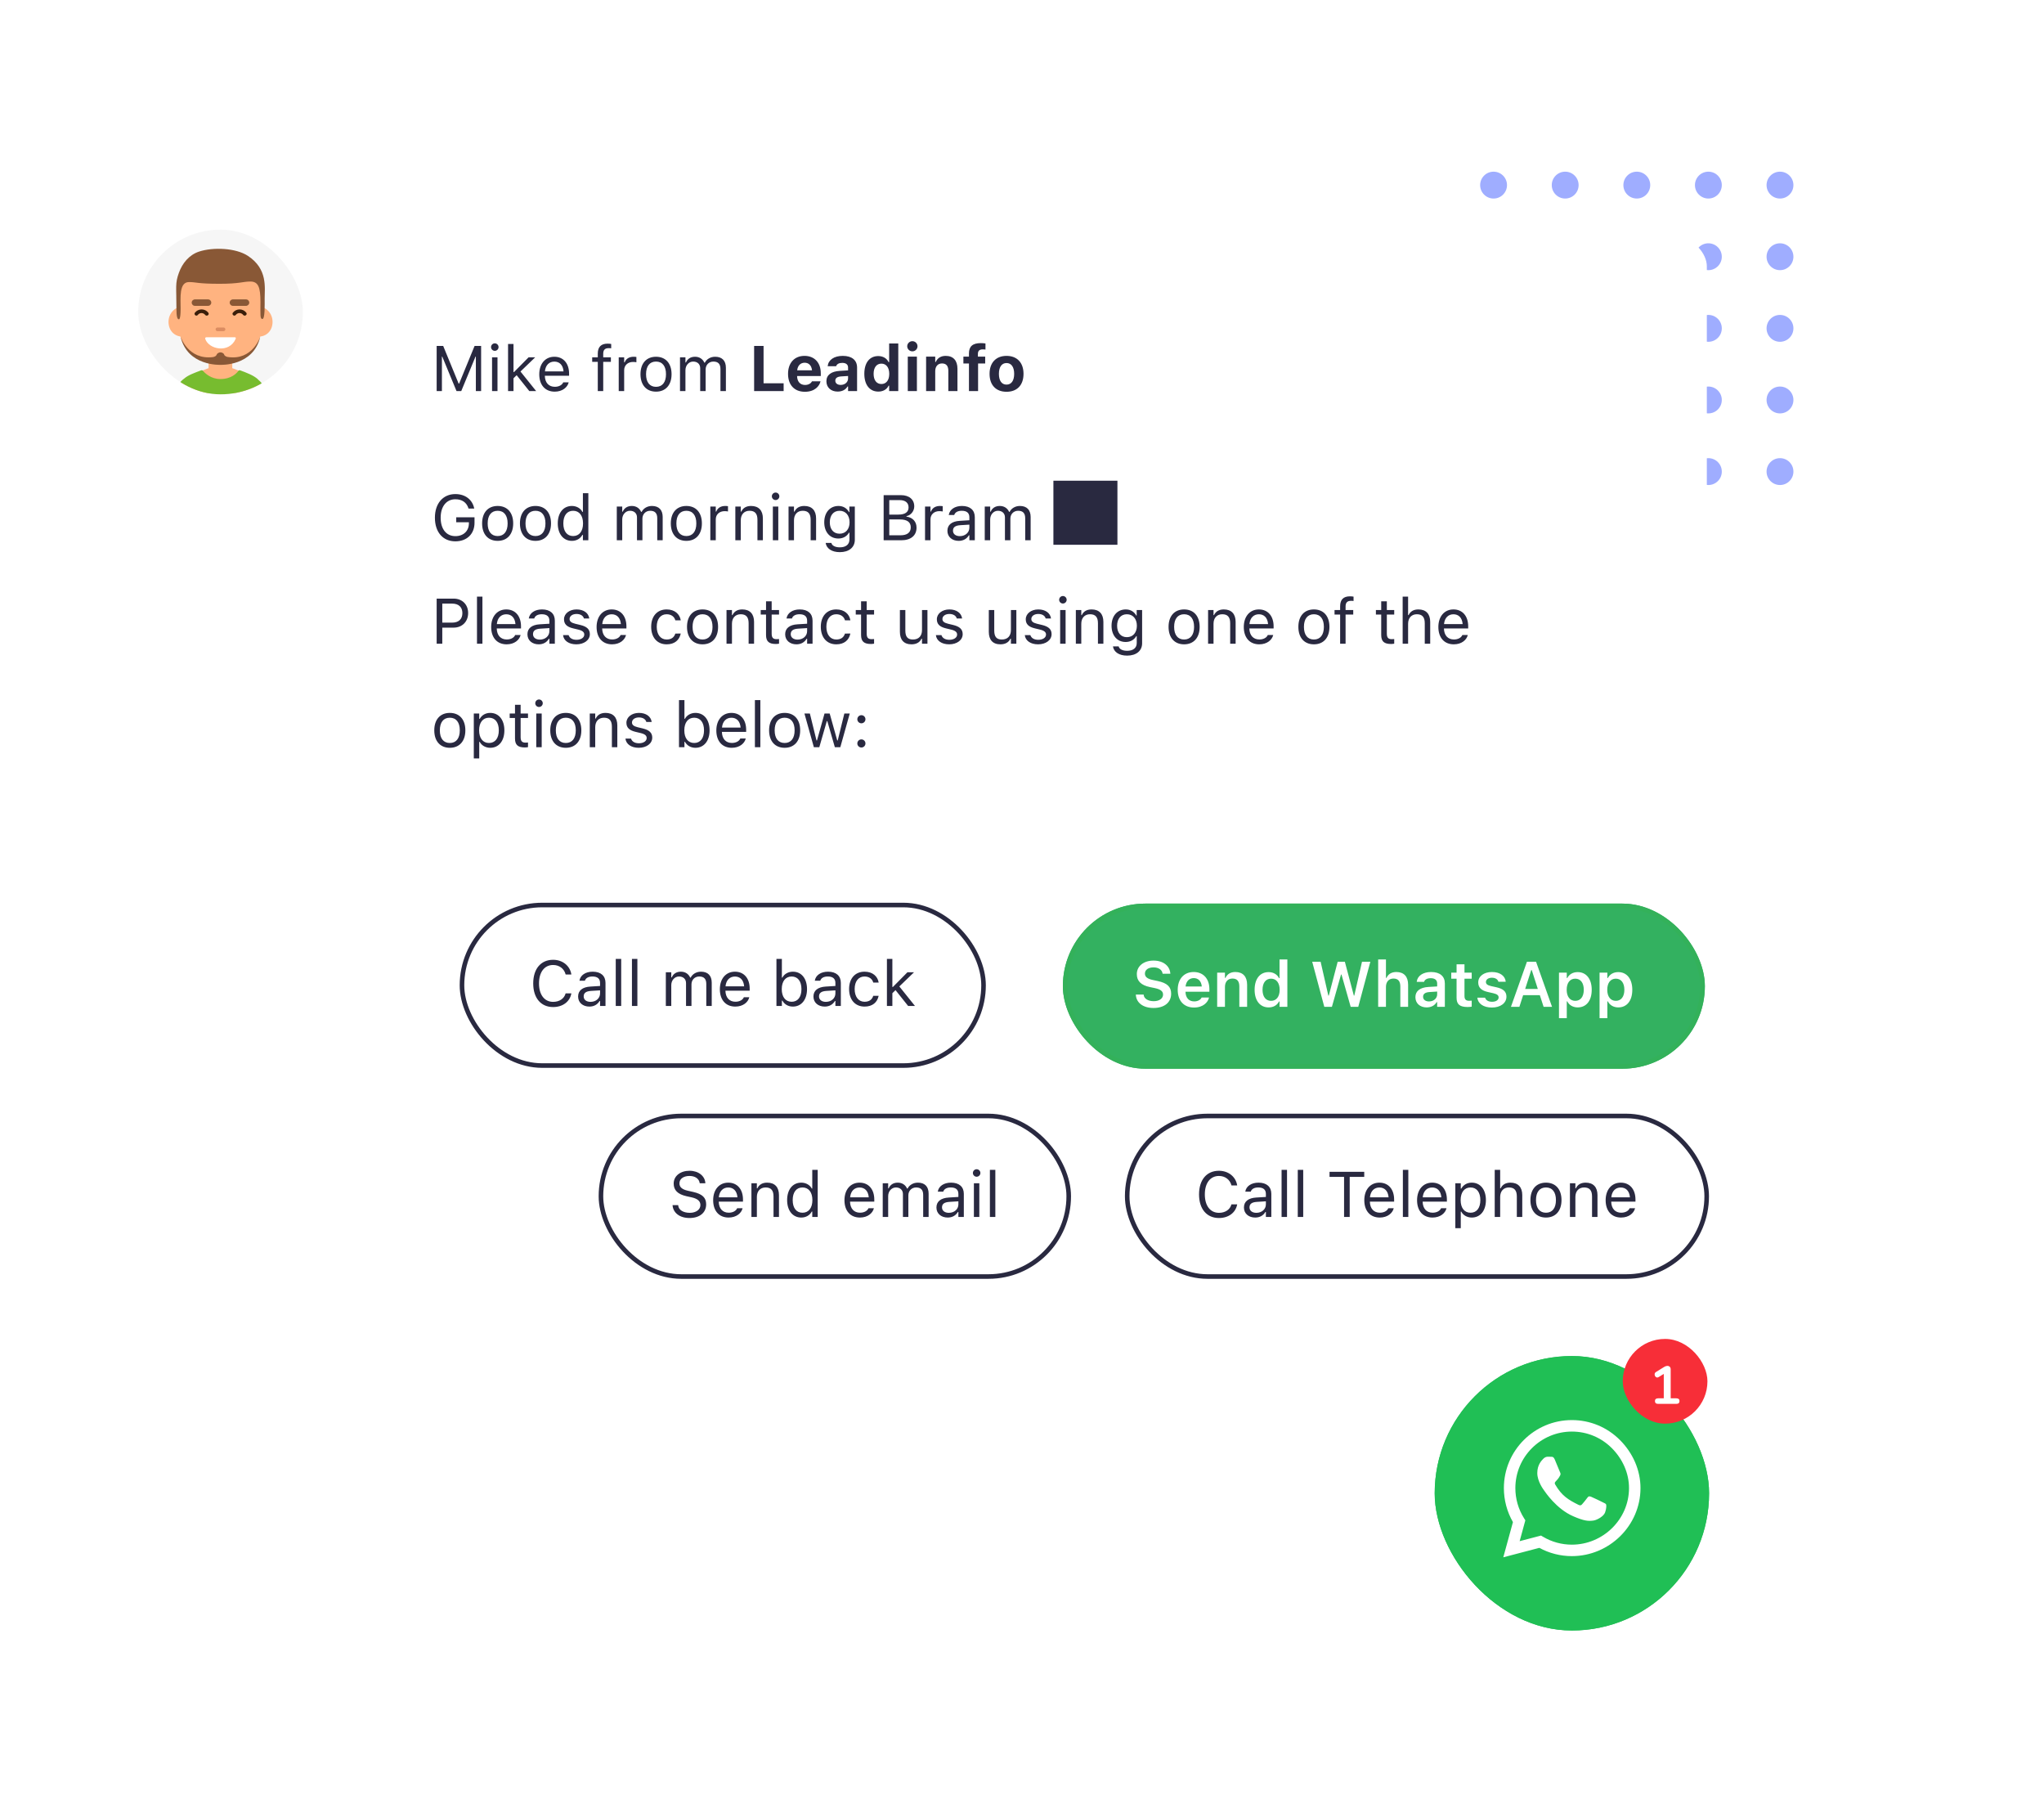 <svg width="494" height="435" viewBox="0 0 494 435" fill="none" xmlns="http://www.w3.org/2000/svg">
<circle cx="360.971" cy="44.726" r="3.245" fill="#9FADFF"/>
<circle cx="360.971" cy="79.336" r="3.245" fill="#9FADFF"/>
<circle cx="360.971" cy="62.031" r="3.245" fill="#9FADFF"/>
<circle cx="360.971" cy="96.641" r="3.245" fill="#9FADFF"/>
<circle cx="360.971" cy="113.945" r="3.245" fill="#9FADFF"/>
<circle cx="378.28" cy="44.725" r="3.245" fill="#9FADFF"/>
<circle cx="378.28" cy="79.336" r="3.245" fill="#9FADFF"/>
<circle cx="378.28" cy="62.031" r="3.245" fill="#9FADFF"/>
<circle cx="378.28" cy="96.641" r="3.245" fill="#9FADFF"/>
<circle cx="378.28" cy="113.945" r="3.245" fill="#9FADFF"/>
<circle cx="395.588" cy="44.725" r="3.245" fill="#9FADFF"/>
<circle cx="395.588" cy="79.336" r="3.245" fill="#9FADFF"/>
<circle cx="395.588" cy="62.031" r="3.245" fill="#9FADFF"/>
<circle cx="395.588" cy="96.641" r="3.245" fill="#9FADFF"/>
<circle cx="395.588" cy="113.945" r="3.245" fill="#9FADFF"/>
<circle cx="412.885" cy="44.725" r="3.245" fill="#9FADFF"/>
<circle cx="412.885" cy="79.336" r="3.245" fill="#9FADFF"/>
<circle cx="412.885" cy="62.031" r="3.245" fill="#9FADFF"/>
<circle cx="412.885" cy="96.641" r="3.245" fill="#9FADFF"/>
<circle cx="412.885" cy="113.945" r="3.245" fill="#9FADFF"/>
<circle cx="430.194" cy="44.725" r="3.245" fill="#9FADFF"/>
<circle cx="430.194" cy="79.336" r="3.245" fill="#9FADFF"/>
<circle cx="430.194" cy="62.031" r="3.245" fill="#9FADFF"/>
<circle cx="430.194" cy="96.641" r="3.245" fill="#9FADFF"/>
<circle cx="430.194" cy="113.945" r="3.245" fill="#9FADFF"/>
<g filter="url(#filter0_d_3_6023)">
<g clip-path="url(#clip0_3_6023)">
<rect x="33.404" y="52.171" width="39.79" height="39.79" rx="19.895" fill="#F6F6F6"/>
<g clip-path="url(#clip1_3_6023)">
<path d="M64.429 91.649C64.143 90.973 63.831 90.401 63.519 89.959C63.129 89.413 59.696 86.812 56.133 85.642V82.495H50.412V85.642C47.344 86.656 43.469 89.335 43.053 89.959C42.741 90.401 42.455 90.973 42.143 91.649H64.429Z" fill="#FFB380"/>
<path d="M61.62 63.044C59.982 60.677 57.616 58.961 54.781 58.831C54.781 58.831 54.729 58.831 54.625 58.831V58.727C54.625 58.727 53.949 58.753 53.247 58.779C52.545 58.753 51.868 58.727 51.868 58.727V58.831C51.791 58.831 51.712 58.831 51.712 58.831C48.904 58.935 46.589 60.729 44.873 63.044C42.038 66.866 43.339 71.625 43.339 75.708C43.339 82.418 49.268 84.082 53.221 84.082C57.174 84.082 63.155 82.365 63.155 75.708C63.207 71.651 64.507 67.204 61.62 63.044Z" fill="#FFB380"/>
<path d="M59.125 73.862C58.761 75.89 59.983 77.58 61.829 77.944C63.676 78.308 65.47 77.216 65.808 75.188C66.172 73.159 64.95 71.209 63.104 70.845C61.257 70.481 59.489 71.833 59.125 73.862Z" fill="#FFB380"/>
<path d="M46.85 73.862C47.214 75.89 46.59 77.58 44.77 77.944C42.923 78.308 41.129 77.216 40.791 75.188C40.427 73.159 41.649 71.209 43.495 70.845C45.316 70.481 46.486 71.833 46.85 73.862Z" fill="#FFB380"/>
<path d="M43.652 71.313C43.652 68.582 43.262 64.838 45.68 64.838C47.475 64.838 47.657 65.254 53.092 65.254C57.903 65.254 58.709 64.707 60.503 64.707C62.428 64.707 62.948 66.086 62.948 69.648C62.948 72.691 62.818 73.757 63.416 73.757C64.066 73.757 63.962 70.273 63.962 68.842C63.962 66.19 64.742 61.691 59.931 58.518C56.993 56.568 51.479 56.36 48.099 57.478C45.732 58.258 44.068 60.261 43.236 62.601C42.3 65.176 42.638 65.982 42.638 71.079C42.638 73.263 42.846 73.835 43.262 73.835C43.262 73.809 43.652 73.965 43.652 71.313Z" fill="#895836"/>
<path d="M49.947 72.951C49.817 72.951 49.687 72.899 49.583 72.769C49.374 72.483 49.036 72.327 48.698 72.327C48.36 72.327 48.022 72.483 47.814 72.769C47.658 72.977 47.372 73.003 47.19 72.847C46.982 72.691 46.956 72.405 47.112 72.223C47.502 71.729 48.1 71.443 48.724 71.443C49.349 71.443 49.947 71.729 50.337 72.223C50.493 72.431 50.467 72.691 50.259 72.847C50.155 72.925 50.051 72.951 49.947 72.951Z" fill="#3A1E0A"/>
<path d="M59.124 72.951C58.994 72.951 58.864 72.899 58.76 72.769C58.552 72.483 58.214 72.327 57.876 72.327C57.538 72.327 57.2 72.483 56.992 72.769C56.836 72.977 56.55 73.003 56.368 72.847C56.16 72.691 56.134 72.405 56.29 72.223C56.68 71.729 57.278 71.443 57.902 71.443C58.526 71.443 59.124 71.729 59.514 72.223C59.67 72.431 59.645 72.691 59.436 72.847C59.306 72.925 59.228 72.951 59.124 72.951Z" fill="#3A1E0A"/>
<path d="M56.966 78.542C55.406 82.157 50.439 81.117 49.607 78.568C49.529 78.36 49.659 78.178 49.867 78.178H56.784C56.94 78.178 57.044 78.334 56.966 78.542Z" fill="white"/>
<path d="M64.638 91.935C64.118 90.011 62.922 88.84 62.35 88.372C62.324 88.346 62.324 88.32 62.298 88.294C61.258 87.358 59.567 86.734 58.033 86.162C57.877 86.11 57.695 86.162 57.617 86.292C57.201 86.864 55.926 88.268 53.248 88.268C50.959 88.268 49.503 86.812 49.035 86.266C48.931 86.136 48.775 86.11 48.619 86.162C47.111 86.734 45.472 87.306 44.536 88.138C44.536 88.138 42.638 89.386 41.935 91.961H64.638V91.935Z" fill="#77BC2F"/>
<path d="M50.283 70.584H47.11C46.668 70.584 46.33 70.22 46.33 69.804C46.33 69.362 46.694 69.024 47.11 69.024H50.283C50.725 69.024 51.063 69.388 51.063 69.804C51.063 70.22 50.725 70.584 50.283 70.584Z" fill="#895836"/>
<path d="M59.463 70.584H56.29C55.848 70.584 55.51 70.22 55.51 69.804C55.51 69.362 55.874 69.024 56.29 69.024H59.463C59.905 69.024 60.243 69.388 60.243 69.804C60.243 70.22 59.879 70.584 59.463 70.584Z" fill="#895836"/>
<path opacity="0.4" d="M54.028 76.696H52.546C52.312 76.696 52.103 76.488 52.103 76.254C52.103 76.02 52.312 75.811 52.546 75.811H54.028C54.262 75.811 54.47 76.02 54.47 76.254C54.47 76.488 54.262 76.696 54.028 76.696Z" fill="#A55334"/>
<path d="M55.043 82.937C54.887 82.911 54.705 82.859 54.575 82.781C54.419 82.703 54.236 82.547 54.184 82.391C54.106 82.026 53.612 81.819 53.274 81.819C52.936 81.819 52.468 82.052 52.364 82.391C52.312 82.547 52.182 82.651 52.052 82.755C51.87 82.859 51.662 82.937 51.48 82.963C45.473 83.717 43.652 78.048 43.652 78.048C45.291 85.225 53.274 84.835 53.274 84.835C53.274 84.835 61.258 85.225 62.896 78.048C62.896 77.996 61.102 83.873 55.043 82.937Z" fill="#895836"/>
</g>
</g>
</g>
<g filter="url(#filter1_d_3_6023)">
<rect x="82.037" y="52.171" width="330.476" height="148.632" rx="6.632" fill="white"/>
<path d="M105.533 88.961V78.058H107.112L110.844 87.155H110.965L114.698 78.058H116.277V88.961H115.007V80.635H114.924L111.479 88.961H110.331L106.885 80.635H106.802V88.961H105.533ZM119.586 79.245C119.087 79.245 118.679 78.837 118.679 78.338C118.679 77.839 119.087 77.431 119.586 77.431C120.085 77.431 120.493 77.839 120.493 78.338C120.493 78.837 120.085 79.245 119.586 79.245ZM118.921 88.961V80.816H120.236V88.961H118.921ZM122.79 88.961V77.582H124.104V84.375H124.225L127.746 80.816H129.34L125.789 84.239L129.575 88.961H127.92L124.867 85.13L124.104 85.871V88.961H122.79ZM134.063 89.105C131.735 89.105 130.33 87.472 130.33 84.919V84.911C130.33 82.395 131.766 80.672 133.979 80.672C136.193 80.672 137.538 82.32 137.538 84.752V85.266H131.675C131.713 86.951 132.642 87.933 134.093 87.933C135.196 87.933 135.876 87.412 136.095 86.921L136.125 86.853H137.44L137.425 86.913C137.145 88.016 135.982 89.105 134.063 89.105ZM133.972 81.844C132.763 81.844 131.841 82.667 131.698 84.216H136.201C136.065 82.607 135.173 81.844 133.972 81.844ZM144.474 88.961V81.904H143.122V80.816H144.474V79.909C144.474 78.285 145.29 77.507 146.839 77.507C147.156 77.507 147.443 77.529 147.715 77.582V78.632C147.557 78.602 147.338 78.595 147.103 78.595C146.167 78.595 145.789 79.056 145.789 79.947V80.816H147.64V81.904H145.789V88.961H144.474ZM149.536 88.961V80.816H150.851V82.025H150.972C151.282 81.171 152.045 80.672 153.148 80.672C153.397 80.672 153.677 80.703 153.805 80.725V82.002C153.533 81.957 153.284 81.927 152.997 81.927C151.743 81.927 150.851 82.72 150.851 83.914V88.961H149.536ZM158.55 89.105C156.231 89.105 154.795 87.503 154.795 84.896V84.881C154.795 82.267 156.231 80.672 158.55 80.672C160.87 80.672 162.305 82.267 162.305 84.881V84.896C162.305 87.503 160.87 89.105 158.55 89.105ZM158.55 87.941C160.091 87.941 160.96 86.815 160.96 84.896V84.881C160.96 82.954 160.091 81.836 158.55 81.836C157.009 81.836 156.14 82.954 156.14 84.881V84.896C156.14 86.815 157.009 87.941 158.55 87.941ZM164.345 88.961V80.816H165.66V82.055H165.781C166.143 81.179 166.914 80.672 167.979 80.672C169.083 80.672 169.853 81.254 170.231 82.1H170.352C170.79 81.239 171.719 80.672 172.845 80.672C174.507 80.672 175.437 81.624 175.437 83.332V88.961H174.122V83.634C174.122 82.433 173.571 81.836 172.422 81.836C171.289 81.836 170.541 82.69 170.541 83.725V88.961H169.226V83.43C169.226 82.463 168.561 81.836 167.534 81.836C166.468 81.836 165.66 82.765 165.66 83.914V88.961H164.345ZM182.259 88.961V78.058H184.541V87.08H189.392V88.961H182.259ZM194.522 89.135C191.991 89.135 190.457 87.48 190.457 84.813V84.805C190.457 82.161 192.006 80.461 194.431 80.461C196.857 80.461 198.368 82.123 198.368 84.639V85.327H192.641C192.663 86.694 193.396 87.488 194.567 87.488C195.535 87.488 196.071 86.974 196.222 86.656L196.245 86.611H198.3L198.285 86.687C198.028 87.729 196.955 89.135 194.522 89.135ZM194.469 82.116C193.51 82.116 192.799 82.765 192.663 83.944H196.252C196.116 82.735 195.429 82.116 194.469 82.116ZM202.44 89.089C200.854 89.089 199.728 88.107 199.728 86.596V86.581C199.728 85.085 200.884 84.209 202.954 84.088L204.964 83.967V83.279C204.964 82.561 204.473 82.153 203.566 82.153C202.773 82.153 202.267 82.433 202.093 82.924L202.078 82.954H200.038L200.045 82.886C200.219 81.428 201.594 80.461 203.687 80.461C205.893 80.461 207.14 81.504 207.14 83.279V88.961H204.964V87.858H204.828C204.405 88.629 203.528 89.089 202.44 89.089ZM201.881 86.46C201.881 87.095 202.418 87.48 203.181 87.48C204.201 87.48 204.964 86.808 204.964 85.931V85.319L203.287 85.425C202.342 85.485 201.881 85.841 201.881 86.445V86.46ZM212.27 89.089C210.192 89.089 208.893 87.465 208.893 84.805V84.79C208.893 82.116 210.162 80.506 212.27 80.506C213.411 80.506 214.34 81.065 214.756 81.972H214.892V77.461H217.098V88.961H214.892V87.669H214.756C214.325 88.568 213.441 89.089 212.27 89.089ZM213.018 87.261C214.189 87.261 214.915 86.339 214.915 84.813V84.798C214.915 83.272 214.182 82.335 213.018 82.335C211.855 82.335 211.137 83.272 211.137 84.79V84.805C211.137 86.339 211.855 87.261 213.018 87.261ZM220.506 79.365C219.826 79.365 219.259 78.821 219.259 78.141C219.259 77.454 219.826 76.91 220.506 76.91C221.186 76.91 221.745 77.454 221.745 78.141C221.745 78.821 221.186 79.365 220.506 79.365ZM219.395 88.961V80.642H221.601V88.961H219.395ZM223.823 88.961V80.642H226.029V81.927H226.165C226.543 81.028 227.366 80.461 228.552 80.461C230.403 80.461 231.401 81.594 231.401 83.581V88.961H229.195V84.08C229.195 82.909 228.711 82.289 227.668 82.289C226.648 82.289 226.029 83.022 226.029 84.148V88.961H223.823ZM234.181 88.961V82.305H232.836V80.642H234.181V79.864C234.181 78.209 235.027 77.378 237.037 77.378C237.483 77.378 237.853 77.416 238.171 77.461V78.935C238.035 78.912 237.8 78.889 237.513 78.889C236.659 78.889 236.342 79.29 236.342 80.015V80.642H238.103V82.305H236.387V88.961H234.181ZM243.263 89.135C240.702 89.135 239.16 87.51 239.16 84.805V84.79C239.16 82.108 240.724 80.461 243.263 80.461C245.802 80.461 247.366 82.1 247.366 84.79V84.805C247.366 87.518 245.824 89.135 243.263 89.135ZM243.263 87.404C244.434 87.404 245.107 86.445 245.107 84.805V84.79C245.107 83.166 244.427 82.191 243.263 82.191C242.092 82.191 241.419 83.166 241.419 84.79V84.805C241.419 86.445 242.084 87.404 243.263 87.404Z" fill="#292940"/>
<path d="M110.051 125.271C107.036 125.271 105.11 123.049 105.11 119.566V119.551C105.11 116.113 107.067 113.854 110.051 113.854C112.469 113.854 114.169 115.214 114.599 117.284L114.615 117.36H113.239L113.217 117.284C112.771 115.879 111.675 115.108 110.051 115.108C107.89 115.108 106.5 116.846 106.5 119.551V119.566C106.5 122.309 107.867 124.016 110.059 124.016C112.008 124.016 113.323 122.77 113.323 120.926V120.662H110.263V119.468H114.683V120.798C114.683 123.487 112.839 125.271 110.051 125.271ZM120.274 125.157C117.954 125.157 116.519 123.555 116.519 120.949V120.934C116.519 118.319 117.954 116.725 120.274 116.725C122.593 116.725 124.029 118.319 124.029 120.934V120.949C124.029 123.555 122.593 125.157 120.274 125.157ZM120.274 123.994C121.815 123.994 122.684 122.868 122.684 120.949V120.934C122.684 119.007 121.815 117.889 120.274 117.889C118.732 117.889 117.863 119.007 117.863 120.934V120.949C117.863 122.868 118.732 123.994 120.274 123.994ZM129.416 125.157C127.096 125.157 125.661 123.555 125.661 120.949V120.934C125.661 118.319 127.096 116.725 129.416 116.725C131.735 116.725 133.171 118.319 133.171 120.934V120.949C133.171 123.555 131.735 125.157 129.416 125.157ZM129.416 123.994C130.957 123.994 131.826 122.868 131.826 120.949V120.934C131.826 119.007 130.957 117.889 129.416 117.889C127.875 117.889 127.006 119.007 127.006 120.934V120.949C127.006 122.868 127.875 123.994 129.416 123.994ZM138.218 125.157C136.155 125.157 134.803 123.487 134.803 120.949V120.934C134.803 118.38 136.148 116.725 138.218 116.725C139.336 116.725 140.311 117.284 140.757 118.153H140.878V113.635H142.192V125.014H140.878V123.714H140.757C140.258 124.621 139.351 125.157 138.218 125.157ZM138.52 123.994C140.001 123.994 140.908 122.83 140.908 120.949V120.934C140.908 119.052 140.001 117.889 138.52 117.889C137.032 117.889 136.148 119.037 136.148 120.934V120.949C136.148 122.845 137.032 123.994 138.52 123.994ZM149.068 125.014V116.869H150.383V118.108H150.503C150.866 117.231 151.637 116.725 152.702 116.725C153.805 116.725 154.576 117.307 154.954 118.153H155.075C155.513 117.292 156.442 116.725 157.568 116.725C159.23 116.725 160.159 117.677 160.159 119.385V125.014H158.845V119.687C158.845 118.486 158.293 117.889 157.145 117.889C156.011 117.889 155.263 118.743 155.263 119.778V125.014H153.949V119.483C153.949 118.516 153.284 117.889 152.256 117.889C151.191 117.889 150.383 118.818 150.383 119.967V125.014H149.068ZM165.879 125.157C163.559 125.157 162.124 123.555 162.124 120.949V120.934C162.124 118.319 163.559 116.725 165.879 116.725C168.199 116.725 169.634 118.319 169.634 120.934V120.949C169.634 123.555 168.199 125.157 165.879 125.157ZM165.879 123.994C167.42 123.994 168.289 122.868 168.289 120.949V120.934C168.289 119.007 167.42 117.889 165.879 117.889C164.338 117.889 163.469 119.007 163.469 120.934V120.949C163.469 122.868 164.338 123.994 165.879 123.994ZM171.674 125.014V116.869H172.989V118.078H173.11C173.419 117.224 174.183 116.725 175.286 116.725C175.535 116.725 175.815 116.755 175.943 116.778V118.055C175.671 118.01 175.422 117.979 175.135 117.979C173.88 117.979 172.989 118.773 172.989 119.967V125.014H171.674ZM177.719 125.014V116.869H179.033V118.093H179.154C179.562 117.231 180.325 116.725 181.527 116.725C183.355 116.725 184.375 117.806 184.375 119.74V125.014H183.06V120.057C183.06 118.591 182.456 117.889 181.156 117.889C179.857 117.889 179.033 118.765 179.033 120.193V125.014H177.719ZM187.45 115.297C186.951 115.297 186.543 114.889 186.543 114.391C186.543 113.892 186.951 113.484 187.45 113.484C187.949 113.484 188.357 113.892 188.357 114.391C188.357 114.889 187.949 115.297 187.45 115.297ZM186.785 125.014V116.869H188.1V125.014H186.785ZM190.578 125.014V116.869H191.893V118.093H192.014C192.422 117.231 193.185 116.725 194.386 116.725C196.215 116.725 197.235 117.806 197.235 119.74V125.014H195.92V120.057C195.92 118.591 195.315 117.889 194.016 117.889C192.716 117.889 191.893 118.765 191.893 120.193V125.014H190.578ZM202.969 127.885C201.005 127.885 199.751 127.001 199.547 125.663L199.562 125.656H200.922L200.929 125.663C201.073 126.283 201.798 126.721 202.969 126.721C204.427 126.721 205.296 126.034 205.296 124.832V123.185H205.175C204.662 124.084 203.74 124.591 202.622 124.591C200.514 124.591 199.207 122.959 199.207 120.677V120.662C199.207 118.38 200.521 116.725 202.652 116.725C203.8 116.725 204.692 117.292 205.191 118.214H205.281V116.869H206.596V124.9C206.596 126.721 205.191 127.885 202.969 127.885ZM202.909 123.427C204.42 123.427 205.327 122.294 205.327 120.677V120.662C205.327 119.045 204.412 117.889 202.909 117.889C201.398 117.889 200.551 119.045 200.551 120.662V120.677C200.551 122.294 201.398 123.427 202.909 123.427ZM213.562 125.014V114.111H217.733C219.735 114.111 220.959 115.161 220.959 116.823V116.839C220.959 117.964 220.128 118.992 219.078 119.181V119.302C220.566 119.491 221.511 120.511 221.511 121.946V121.961C221.511 123.873 220.135 125.014 217.816 125.014H213.562ZM217.446 115.312H214.922V118.811H217.098C218.745 118.811 219.584 118.221 219.584 117.073V117.058C219.584 115.955 218.798 115.312 217.446 115.312ZM217.483 119.982H214.922V123.812H217.612C219.251 123.812 220.113 123.147 220.113 121.893V121.878C220.113 120.624 219.221 119.982 217.483 119.982ZM223.566 125.014V116.869H224.88V118.078H225.001C225.311 117.224 226.074 116.725 227.177 116.725C227.427 116.725 227.706 116.755 227.835 116.778V118.055C227.563 118.01 227.313 117.979 227.026 117.979C225.772 117.979 224.88 118.773 224.88 119.967V125.014H223.566ZM231.695 125.157C230.147 125.157 228.975 124.22 228.975 122.739V122.724C228.975 121.274 230.048 120.435 231.945 120.322L234.279 120.178V119.438C234.279 118.433 233.667 117.889 232.451 117.889C231.476 117.889 230.834 118.251 230.623 118.886L230.615 118.909H229.3L229.308 118.863C229.519 117.587 230.759 116.725 232.496 116.725C234.483 116.725 235.594 117.745 235.594 119.438V125.014H234.279V123.812H234.159C233.645 124.681 232.791 125.157 231.695 125.157ZM230.32 122.709C230.32 123.533 231.023 124.016 231.967 124.016C233.305 124.016 234.279 123.14 234.279 121.976V121.236L232.103 121.372C230.864 121.447 230.32 121.886 230.32 122.694V122.709ZM237.997 125.014V116.869H239.311V118.108H239.432C239.795 117.231 240.566 116.725 241.631 116.725C242.734 116.725 243.505 117.307 243.883 118.153H244.003C244.442 117.292 245.371 116.725 246.497 116.725C248.159 116.725 249.088 117.677 249.088 119.385V125.014H247.774V119.687C247.774 118.486 247.222 117.889 246.074 117.889C244.94 117.889 244.192 118.743 244.192 119.778V125.014H242.878V119.483C242.878 118.516 242.213 117.889 241.185 117.889C240.12 117.889 239.311 118.818 239.311 119.967V125.014H237.997ZM254.589 126.097H270.063V110.623H254.589V126.097ZM105.533 150.014V139.111H109.643C111.691 139.111 113.141 140.524 113.141 142.594V142.609C113.141 144.679 111.691 146.123 109.643 146.123H106.893V150.014H105.533ZM109.295 140.32H106.893V144.914H109.295C110.852 144.914 111.751 144.06 111.751 142.624V142.609C111.751 141.174 110.852 140.32 109.295 140.32ZM115.279 150.014V138.635H116.594V150.014H115.279ZM122.442 150.157C120.115 150.157 118.71 148.525 118.71 145.971V145.964C118.71 143.448 120.145 141.725 122.359 141.725C124.573 141.725 125.918 143.372 125.918 145.805V146.319H120.055C120.092 148.004 121.022 148.986 122.472 148.986C123.575 148.986 124.255 148.465 124.475 147.974L124.505 147.906H125.819L125.804 147.966C125.525 149.069 124.361 150.157 122.442 150.157ZM122.351 142.896C121.143 142.896 120.221 143.72 120.077 145.269H124.58C124.444 143.659 123.553 142.896 122.351 142.896ZM130.194 150.157C128.645 150.157 127.474 149.22 127.474 147.739V147.724C127.474 146.274 128.547 145.435 130.443 145.322L132.778 145.178V144.438C132.778 143.433 132.166 142.889 130.95 142.889C129.975 142.889 129.333 143.251 129.121 143.886L129.114 143.909H127.799L127.807 143.863C128.018 142.587 129.257 141.725 130.995 141.725C132.982 141.725 134.093 142.745 134.093 144.438V150.014H132.778V148.812H132.657C132.143 149.681 131.29 150.157 130.194 150.157ZM128.819 147.709C128.819 148.533 129.522 149.016 130.466 149.016C131.803 149.016 132.778 148.14 132.778 146.976V146.236L130.602 146.372C129.363 146.447 128.819 146.886 128.819 147.694V147.709ZM139.291 150.157C137.478 150.157 136.231 149.281 136.08 147.936H137.425C137.644 148.616 138.294 149.062 139.336 149.062C140.432 149.062 141.21 148.54 141.21 147.8V147.785C141.21 147.233 140.795 146.848 139.79 146.606L138.528 146.304C137.002 145.941 136.314 145.276 136.314 144.105V144.098C136.314 142.745 137.614 141.725 139.344 141.725C141.051 141.725 142.238 142.579 142.419 143.909H141.127C140.953 143.267 140.319 142.821 139.336 142.821C138.369 142.821 137.659 143.319 137.659 144.037V144.052C137.659 144.604 138.067 144.951 139.027 145.186L140.281 145.488C141.815 145.858 142.555 146.523 142.555 147.687V147.702C142.555 149.152 141.142 150.157 139.291 150.157ZM147.919 150.157C145.592 150.157 144.187 148.525 144.187 145.971V145.964C144.187 143.448 145.623 141.725 147.836 141.725C150.05 141.725 151.395 143.372 151.395 145.805V146.319H145.532C145.57 148.004 146.499 148.986 147.95 148.986C149.053 148.986 149.733 148.465 149.952 147.974L149.982 147.906H151.297L151.282 147.966C151.002 149.069 149.839 150.157 147.919 150.157ZM147.829 142.896C146.62 142.896 145.698 143.72 145.555 145.269H150.058C149.922 143.659 149.03 142.896 147.829 142.896ZM161.119 150.157C158.837 150.157 157.379 148.503 157.379 145.919V145.903C157.379 143.372 158.83 141.725 161.111 141.725C163.091 141.725 164.277 142.866 164.519 144.317L164.527 144.362H163.219L163.212 144.339C163.008 143.539 162.283 142.889 161.111 142.889C159.646 142.889 158.724 144.067 158.724 145.903V145.919C158.724 147.792 159.661 148.994 161.111 148.994C162.207 148.994 162.902 148.51 163.204 147.603L163.219 147.558L164.519 147.551L164.504 147.634C164.171 149.107 163.076 150.157 161.119 150.157ZM169.793 150.157C167.473 150.157 166.038 148.555 166.038 145.949V145.934C166.038 143.319 167.473 141.725 169.793 141.725C172.112 141.725 173.548 143.319 173.548 145.934V145.949C173.548 148.555 172.112 150.157 169.793 150.157ZM169.793 148.994C171.334 148.994 172.203 147.868 172.203 145.949V145.934C172.203 144.007 171.334 142.889 169.793 142.889C168.251 142.889 167.383 144.007 167.383 145.934V145.949C167.383 147.868 168.251 148.994 169.793 148.994ZM175.588 150.014V141.869H176.903V143.093H177.023C177.431 142.231 178.195 141.725 179.396 141.725C181.224 141.725 182.244 142.806 182.244 144.74V150.014H180.93V145.057C180.93 143.591 180.325 142.889 179.026 142.889C177.726 142.889 176.903 143.765 176.903 145.193V150.014H175.588ZM187.518 150.074C185.841 150.074 185.138 149.455 185.138 147.898V142.957H183.854V141.869H185.138V139.761H186.498V141.869H188.281V142.957H186.498V147.566C186.498 148.525 186.831 148.911 187.677 148.911C187.911 148.911 188.039 148.903 188.281 148.88V149.999C188.024 150.044 187.775 150.074 187.518 150.074ZM192.482 150.157C190.933 150.157 189.762 149.22 189.762 147.739V147.724C189.762 146.274 190.835 145.435 192.731 145.322L195.066 145.178V144.438C195.066 143.433 194.454 142.889 193.238 142.889C192.263 142.889 191.621 143.251 191.409 143.886L191.402 143.909H190.087L190.095 143.863C190.306 142.587 191.545 141.725 193.283 141.725C195.27 141.725 196.381 142.745 196.381 144.438V150.014H195.066V148.812H194.945C194.431 149.681 193.578 150.157 192.482 150.157ZM191.107 147.709C191.107 148.533 191.81 149.016 192.754 149.016C194.091 149.016 195.066 148.14 195.066 146.976V146.236L192.89 146.372C191.651 146.447 191.107 146.886 191.107 147.694V147.709ZM202.115 150.157C199.834 150.157 198.375 148.503 198.375 145.919V145.903C198.375 143.372 199.826 141.725 202.108 141.725C204.087 141.725 205.274 142.866 205.515 144.317L205.523 144.362H204.216L204.208 144.339C204.004 143.539 203.279 142.889 202.108 142.889C200.642 142.889 199.72 144.067 199.72 145.903V145.919C199.72 147.792 200.657 148.994 202.108 148.994C203.203 148.994 203.899 148.51 204.201 147.603L204.216 147.558L205.515 147.551L205.5 147.634C205.168 149.107 204.072 150.157 202.115 150.157ZM210.487 150.074C208.81 150.074 208.107 149.455 208.107 147.898V142.957H206.823V141.869H208.107V139.761H209.467V141.869H211.25V142.957H209.467V147.566C209.467 148.525 209.799 148.911 210.646 148.911C210.88 148.911 211.008 148.903 211.25 148.88V149.999C210.993 150.044 210.744 150.074 210.487 150.074ZM220.294 150.157C218.443 150.157 217.491 149.069 217.491 147.143V141.869H218.806V146.825C218.806 148.291 219.335 148.994 220.634 148.994C222.07 148.994 222.833 148.117 222.833 146.689V141.869H224.147V150.014H222.833V148.797H222.712C222.311 149.666 221.488 150.157 220.294 150.157ZM229.399 150.157C227.585 150.157 226.339 149.281 226.187 147.936H227.532C227.751 148.616 228.401 149.062 229.444 149.062C230.539 149.062 231.318 148.54 231.318 147.8V147.785C231.318 147.233 230.902 146.848 229.897 146.606L228.635 146.304C227.109 145.941 226.422 145.276 226.422 144.105V144.098C226.422 142.745 227.721 141.725 229.451 141.725C231.159 141.725 232.345 142.579 232.527 143.909H231.235C231.061 143.267 230.426 142.821 229.444 142.821C228.477 142.821 227.767 143.319 227.767 144.037V144.052C227.767 144.604 228.175 144.951 229.134 145.186L230.388 145.488C231.922 145.858 232.663 146.523 232.663 147.687V147.702C232.663 149.152 231.25 150.157 229.399 150.157ZM241.782 150.157C239.931 150.157 238.979 149.069 238.979 147.143V141.869H240.294V146.825C240.294 148.291 240.823 148.994 242.122 148.994C243.558 148.994 244.321 148.117 244.321 146.689V141.869H245.635V150.014H244.321V148.797H244.2C243.799 149.666 242.976 150.157 241.782 150.157ZM250.887 150.157C249.073 150.157 247.827 149.281 247.675 147.936H249.02C249.239 148.616 249.889 149.062 250.932 149.062C252.027 149.062 252.806 148.54 252.806 147.8V147.785C252.806 147.233 252.39 146.848 251.385 146.606L250.123 146.304C248.597 145.941 247.91 145.276 247.91 144.105V144.098C247.91 142.745 249.209 141.725 250.939 141.725C252.647 141.725 253.833 142.579 254.015 143.909H252.723C252.549 143.267 251.914 142.821 250.932 142.821C249.965 142.821 249.255 143.319 249.255 144.037V144.052C249.255 144.604 249.663 144.951 250.622 145.186L251.876 145.488C253.41 145.858 254.151 146.523 254.151 147.687V147.702C254.151 149.152 252.738 150.157 250.887 150.157ZM256.886 140.297C256.387 140.297 255.979 139.889 255.979 139.391C255.979 138.892 256.387 138.484 256.886 138.484C257.384 138.484 257.792 138.892 257.792 139.391C257.792 139.889 257.384 140.297 256.886 140.297ZM256.221 150.014V141.869H257.535V150.014H256.221ZM260.014 150.014V141.869H261.328V143.093H261.449C261.857 142.231 262.62 141.725 263.822 141.725C265.65 141.725 266.67 142.806 266.67 144.74V150.014H265.355V145.057C265.355 143.591 264.751 142.889 263.451 142.889C262.152 142.889 261.328 143.765 261.328 145.193V150.014H260.014ZM272.405 152.885C270.44 152.885 269.186 152.001 268.982 150.663L268.997 150.656H270.357L270.365 150.663C270.508 151.283 271.234 151.721 272.405 151.721C273.863 151.721 274.732 151.034 274.732 149.832V148.185H274.611C274.097 149.084 273.175 149.591 272.057 149.591C269.949 149.591 268.642 147.959 268.642 145.677V145.662C268.642 143.38 269.957 141.725 272.087 141.725C273.236 141.725 274.127 142.292 274.626 143.214H274.717V141.869H276.031V149.9C276.031 151.721 274.626 152.885 272.405 152.885ZM272.344 148.427C273.855 148.427 274.762 147.294 274.762 145.677V145.662C274.762 144.045 273.848 142.889 272.344 142.889C270.833 142.889 269.987 144.045 269.987 145.662V145.677C269.987 147.294 270.833 148.427 272.344 148.427ZM286.179 150.157C283.859 150.157 282.423 148.555 282.423 145.949V145.934C282.423 143.319 283.859 141.725 286.179 141.725C288.498 141.725 289.934 143.319 289.934 145.934V145.949C289.934 148.555 288.498 150.157 286.179 150.157ZM286.179 148.994C287.72 148.994 288.589 147.868 288.589 145.949V145.934C288.589 144.007 287.72 142.889 286.179 142.889C284.637 142.889 283.768 144.007 283.768 145.934V145.949C283.768 147.868 284.637 148.994 286.179 148.994ZM291.974 150.014V141.869H293.288V143.093H293.409C293.817 142.231 294.58 141.725 295.782 141.725C297.61 141.725 298.63 142.806 298.63 144.74V150.014H297.315V145.057C297.315 143.591 296.711 142.889 295.411 142.889C294.112 142.889 293.288 143.765 293.288 145.193V150.014H291.974ZM304.335 150.157C302.007 150.157 300.602 148.525 300.602 145.971V145.964C300.602 143.448 302.038 141.725 304.251 141.725C306.465 141.725 307.81 143.372 307.81 145.805V146.319H301.947C301.985 148.004 302.914 148.986 304.365 148.986C305.468 148.986 306.148 148.465 306.367 147.974L306.397 147.906H307.712L307.697 147.966C307.417 149.069 306.254 150.157 304.335 150.157ZM304.244 142.896C303.035 142.896 302.113 143.72 301.97 145.269H306.473C306.337 143.659 305.445 142.896 304.244 142.896ZM317.549 150.157C315.23 150.157 313.794 148.555 313.794 145.949V145.934C313.794 143.319 315.23 141.725 317.549 141.725C319.869 141.725 321.304 143.319 321.304 145.934V145.949C321.304 148.555 319.869 150.157 317.549 150.157ZM317.549 148.994C319.091 148.994 319.959 147.868 319.959 145.949V145.934C319.959 144.007 319.091 142.889 317.549 142.889C316.008 142.889 315.139 144.007 315.139 145.934V145.949C315.139 147.868 316.008 148.994 317.549 148.994ZM323.888 150.014V142.957H322.536V141.869H323.888V140.962C323.888 139.338 324.704 138.559 326.253 138.559C326.571 138.559 326.858 138.582 327.13 138.635V139.685C326.971 139.655 326.752 139.647 326.518 139.647C325.581 139.647 325.203 140.108 325.203 141V141.869H327.054V142.957H325.203V150.014H323.888ZM336.196 150.074C334.519 150.074 333.816 149.455 333.816 147.898V142.957H332.532V141.869H333.816V139.761H335.176V141.869H336.959V142.957H335.176V147.566C335.176 148.525 335.509 148.911 336.355 148.911C336.589 148.911 336.718 148.903 336.959 148.88V149.999C336.703 150.044 336.453 150.074 336.196 150.074ZM338.999 150.014V138.635H340.314V143.093H340.435C340.843 142.231 341.606 141.725 342.807 141.725C344.636 141.725 345.656 142.806 345.656 144.74V150.014H344.341V145.057C344.341 143.591 343.737 142.889 342.437 142.889C341.138 142.889 340.314 143.765 340.314 145.193V150.014H338.999ZM351.36 150.157C349.033 150.157 347.628 148.525 347.628 145.971V145.964C347.628 143.448 349.063 141.725 351.277 141.725C353.491 141.725 354.836 143.372 354.836 145.805V146.319H348.973C349.011 148.004 349.94 148.986 351.391 148.986C352.494 148.986 353.174 148.465 353.393 147.974L353.423 147.906H354.738L354.723 147.966C354.443 149.069 353.279 150.157 351.36 150.157ZM351.27 142.896C350.061 142.896 349.139 143.72 348.995 145.269H353.499C353.363 143.659 352.471 142.896 351.27 142.896ZM108.714 175.157C106.394 175.157 104.959 173.555 104.959 170.949V170.934C104.959 168.319 106.394 166.725 108.714 166.725C111.033 166.725 112.469 168.319 112.469 170.934V170.949C112.469 173.555 111.033 175.157 108.714 175.157ZM108.714 173.994C110.255 173.994 111.124 172.868 111.124 170.949V170.934C111.124 169.007 110.255 167.889 108.714 167.889C107.172 167.889 106.303 169.007 106.303 170.934V170.949C106.303 172.868 107.172 173.994 108.714 173.994ZM114.509 177.734V166.869H115.823V168.168H115.944C116.443 167.262 117.35 166.725 118.483 166.725C120.546 166.725 121.898 168.395 121.898 170.934V170.949C121.898 173.503 120.553 175.157 118.483 175.157C117.365 175.157 116.39 174.598 115.944 173.729H115.823V177.734H114.509ZM118.181 173.994C119.669 173.994 120.553 172.845 120.553 170.949V170.934C120.553 169.037 119.669 167.889 118.181 167.889C116.7 167.889 115.793 169.052 115.793 170.934V170.949C115.793 172.83 116.7 173.994 118.181 173.994ZM126.847 175.074C125.17 175.074 124.467 174.455 124.467 172.898V167.957H123.183V166.869H124.467V164.761H125.827V166.869H127.61V167.957H125.827V172.566C125.827 173.525 126.159 173.911 127.006 173.911C127.24 173.911 127.368 173.903 127.61 173.88V174.999C127.353 175.044 127.104 175.074 126.847 175.074ZM130.27 165.297C129.771 165.297 129.363 164.889 129.363 164.391C129.363 163.892 129.771 163.484 130.27 163.484C130.768 163.484 131.176 163.892 131.176 164.391C131.176 164.889 130.768 165.297 130.27 165.297ZM129.605 175.014V166.869H130.919V175.014H129.605ZM136.745 175.157C134.425 175.157 132.99 173.555 132.99 170.949V170.934C132.99 168.319 134.425 166.725 136.745 166.725C139.064 166.725 140.5 168.319 140.5 170.934V170.949C140.5 173.555 139.064 175.157 136.745 175.157ZM136.745 173.994C138.286 173.994 139.155 172.868 139.155 170.949V170.934C139.155 169.007 138.286 167.889 136.745 167.889C135.203 167.889 134.335 169.007 134.335 170.934V170.949C134.335 172.868 135.203 173.994 136.745 173.994ZM142.54 175.014V166.869H143.855V168.093H143.975C144.383 167.231 145.147 166.725 146.348 166.725C148.176 166.725 149.196 167.806 149.196 169.74V175.014H147.882V170.057C147.882 168.591 147.277 167.889 145.978 167.889C144.678 167.889 143.855 168.765 143.855 170.193V175.014H142.54ZM154.372 175.157C152.559 175.157 151.312 174.281 151.161 172.936H152.506C152.725 173.616 153.375 174.062 154.417 174.062C155.513 174.062 156.291 173.54 156.291 172.8V172.785C156.291 172.233 155.875 171.848 154.871 171.606L153.609 171.304C152.083 170.941 151.395 170.276 151.395 169.105V169.098C151.395 167.745 152.695 166.725 154.425 166.725C156.132 166.725 157.319 167.579 157.5 168.909H156.208C156.034 168.267 155.399 167.821 154.417 167.821C153.45 167.821 152.74 168.319 152.74 169.037V169.052C152.74 169.604 153.148 169.951 154.107 170.186L155.362 170.488C156.895 170.858 157.636 171.523 157.636 172.687V172.702C157.636 174.152 156.223 175.157 154.372 175.157ZM168.078 175.157C166.944 175.157 166.038 174.621 165.539 173.714H165.418V175.014H164.103V163.635H165.418V168.153H165.539C165.985 167.284 166.959 166.725 168.078 166.725C170.148 166.725 171.493 168.38 171.493 170.934V170.949C171.493 173.487 170.14 175.157 168.078 175.157ZM167.775 173.994C169.264 173.994 170.148 172.845 170.148 170.949V170.934C170.148 169.037 169.264 167.889 167.775 167.889C166.295 167.889 165.388 169.052 165.388 170.934V170.949C165.388 172.83 166.295 173.994 167.775 173.994ZM176.857 175.157C174.53 175.157 173.125 173.525 173.125 170.971V170.964C173.125 168.448 174.56 166.725 176.774 166.725C178.988 166.725 180.333 168.372 180.333 170.805V171.319H174.47C174.507 173.004 175.437 173.986 176.887 173.986C177.991 173.986 178.671 173.465 178.89 172.974L178.92 172.906H180.235L180.219 172.966C179.94 174.069 178.776 175.157 176.857 175.157ZM176.767 167.896C175.558 167.896 174.636 168.72 174.492 170.269H178.995C178.859 168.659 177.968 167.896 176.767 167.896ZM182.448 175.014V163.635H183.763V175.014H182.448ZM189.634 175.157C187.314 175.157 185.879 173.555 185.879 170.949V170.934C185.879 168.319 187.314 166.725 189.634 166.725C191.953 166.725 193.389 168.319 193.389 170.934V170.949C193.389 173.555 191.953 175.157 189.634 175.157ZM189.634 173.994C191.175 173.994 192.044 172.868 192.044 170.949V170.934C192.044 169.007 191.175 167.889 189.634 167.889C188.092 167.889 187.223 169.007 187.223 170.934V170.949C187.223 172.868 188.092 173.994 189.634 173.994ZM196.698 175.014L194.416 166.869H195.731L197.333 173.382H197.454L199.275 166.869H200.521L202.342 173.382H202.463L204.065 166.869H205.372L203.09 175.014H201.768L199.947 168.712H199.826L198.013 175.014H196.698ZM208.183 169.241C207.646 169.241 207.2 168.795 207.2 168.259C207.2 167.715 207.646 167.277 208.183 167.277C208.727 167.277 209.165 167.715 209.165 168.259C209.165 168.795 208.727 169.241 208.183 169.241ZM208.183 175.089C207.646 175.089 207.2 174.643 207.2 174.107C207.2 173.563 207.646 173.125 208.183 173.125C208.727 173.125 209.165 173.563 209.165 174.107C209.165 174.643 208.727 175.089 208.183 175.089Z" fill="#292940"/>
</g>
<g filter="url(#filter2_d_3_6023)">
<rect x="144.688" y="265.777" width="114.158" height="39.895" rx="19.947" fill="white"/>
<rect x="145.24" y="266.33" width="113.053" height="38.79" rx="19.395" stroke="#292940" stroke-width="1.105"/>
<path d="M166.64 290.981C164.252 290.981 162.711 289.727 162.552 287.952L162.545 287.869H163.905L163.912 287.952C164.011 289.04 165.144 289.727 166.715 289.727C168.196 289.727 169.277 288.964 169.277 287.853V287.846C169.277 286.939 168.65 286.32 167.154 285.987L165.945 285.723C163.761 285.239 162.817 284.234 162.817 282.655V282.648C162.824 280.842 164.403 279.565 166.655 279.565C168.831 279.565 170.35 280.849 170.463 282.474L170.471 282.58H169.111L169.095 282.481C168.944 281.522 168.038 280.812 166.617 280.819C165.257 280.827 164.207 281.469 164.207 282.61V282.617C164.207 283.486 164.804 284.076 166.285 284.401L167.494 284.673C169.768 285.179 170.667 286.093 170.667 287.665V287.672C170.667 289.712 169.073 290.981 166.64 290.981ZM176.092 290.868C173.765 290.868 172.359 289.236 172.359 286.682V286.675C172.359 284.159 173.795 282.436 176.009 282.436C178.223 282.436 179.567 284.083 179.567 286.516V287.03H173.704C173.742 288.715 174.671 289.697 176.122 289.697C177.225 289.697 177.905 289.176 178.124 288.685L178.155 288.617H179.469L179.454 288.677C179.175 289.78 178.011 290.868 176.092 290.868ZM176.001 283.607C174.792 283.607 173.871 284.431 173.727 285.98H178.23C178.094 284.37 177.203 283.607 176.001 283.607ZM181.607 290.725V282.58H182.922V283.804H183.043C183.451 282.942 184.214 282.436 185.415 282.436C187.244 282.436 188.264 283.517 188.264 285.451V290.725H186.949V285.768C186.949 284.302 186.345 283.6 185.045 283.6C183.746 283.6 182.922 284.476 182.922 285.904V290.725H181.607ZM193.651 290.868C191.588 290.868 190.236 289.198 190.236 286.66V286.645C190.236 284.091 191.581 282.436 193.651 282.436C194.769 282.436 195.744 282.995 196.19 283.864H196.311V279.346H197.625V290.725H196.311V289.425H196.19C195.691 290.332 194.784 290.868 193.651 290.868ZM193.953 289.705C195.434 289.705 196.341 288.541 196.341 286.66V286.645C196.341 284.763 195.434 283.6 193.953 283.6C192.465 283.6 191.581 284.748 191.581 286.645V286.66C191.581 288.556 192.465 289.705 193.953 289.705ZM207.825 290.868C205.498 290.868 204.093 289.236 204.093 286.682V286.675C204.093 284.159 205.528 282.436 207.742 282.436C209.956 282.436 211.301 284.083 211.301 286.516V287.03H205.438C205.475 288.715 206.405 289.697 207.855 289.697C208.959 289.697 209.639 289.176 209.858 288.685L209.888 288.617H211.203L211.187 288.677C210.908 289.78 209.744 290.868 207.825 290.868ZM207.735 283.607C206.526 283.607 205.604 284.431 205.46 285.98H209.963C209.827 284.37 208.936 283.607 207.735 283.607ZM213.341 290.725V282.58H214.655V283.819H214.776C215.139 282.942 215.91 282.436 216.975 282.436C218.078 282.436 218.849 283.018 219.227 283.864H219.347C219.786 283.003 220.715 282.436 221.841 282.436C223.503 282.436 224.432 283.388 224.432 285.096V290.725H223.118V285.398C223.118 284.197 222.566 283.6 221.418 283.6C220.284 283.6 219.536 284.453 219.536 285.489V290.725H218.222V285.194C218.222 284.227 217.557 283.6 216.529 283.6C215.464 283.6 214.655 284.529 214.655 285.677V290.725H213.341ZM229.041 290.868C227.492 290.868 226.321 289.931 226.321 288.45V288.435C226.321 286.985 227.394 286.146 229.291 286.033L231.625 285.889V285.149C231.625 284.144 231.013 283.6 229.797 283.6C228.822 283.6 228.18 283.962 227.968 284.597L227.961 284.62H226.646L226.654 284.574C226.865 283.297 228.104 282.436 229.842 282.436C231.829 282.436 232.94 283.456 232.94 285.149V290.725H231.625V289.523H231.504C230.991 290.392 230.137 290.868 229.041 290.868ZM227.666 288.42C227.666 289.244 228.369 289.727 229.313 289.727C230.651 289.727 231.625 288.851 231.625 287.687V286.947L229.449 287.083C228.21 287.158 227.666 287.597 227.666 288.405V288.42ZM236.038 281.008C235.539 281.008 235.131 280.6 235.131 280.101C235.131 279.603 235.539 279.195 236.038 279.195C236.536 279.195 236.944 279.603 236.944 280.101C236.944 280.6 236.536 281.008 236.038 281.008ZM235.373 290.725V282.58H236.687V290.725H235.373ZM239.241 290.725V279.346H240.556V290.725H239.241Z" fill="#292940"/>
</g>
<g filter="url(#filter3_d_3_6023)">
<rect x="271.873" y="265.778" width="141.158" height="39.895" rx="19.947" fill="white"/>
<rect x="272.426" y="266.33" width="140.053" height="38.79" rx="19.395" stroke="#292940" stroke-width="1.105"/>
<path d="M294.602 290.982C291.64 290.982 289.789 288.791 289.789 285.285V285.27C289.789 281.757 291.633 279.566 294.594 279.566C296.891 279.566 298.682 281.009 299.007 283.102L298.999 283.117H297.632L297.624 283.102C297.261 281.704 296.098 280.82 294.594 280.82C292.501 280.82 291.187 282.542 291.187 285.27V285.285C291.187 288.013 292.501 289.728 294.602 289.728C296.121 289.728 297.277 288.95 297.617 287.695L297.632 287.68H299.007V287.695C298.644 289.69 296.921 290.982 294.602 290.982ZM303.359 290.869C301.81 290.869 300.639 289.932 300.639 288.451V288.436C300.639 286.985 301.712 286.146 303.608 286.033L305.943 285.89V285.149C305.943 284.144 305.331 283.6 304.114 283.6C303.14 283.6 302.497 283.963 302.286 284.598L302.278 284.62H300.964L300.971 284.575C301.183 283.298 302.422 282.437 304.16 282.437C306.147 282.437 307.257 283.457 307.257 285.149V290.725H305.943V289.524H305.822C305.308 290.393 304.454 290.869 303.359 290.869ZM301.984 288.421C301.984 289.244 302.686 289.728 303.631 289.728C304.968 289.728 305.943 288.851 305.943 287.688V286.947L303.767 287.083C302.528 287.159 301.984 287.597 301.984 288.406V288.421ZM309.736 290.725V279.346H311.05V290.725H309.736ZM313.649 290.725V279.346H314.964V290.725H313.649ZM324.839 290.725V281.046H321.326V279.822H329.713V281.046H326.199V290.725H324.839ZM333.46 290.869C331.133 290.869 329.728 289.237 329.728 286.683V286.675C329.728 284.159 331.163 282.437 333.377 282.437C335.591 282.437 336.936 284.084 336.936 286.517V287.03H331.073C331.11 288.715 332.04 289.698 333.49 289.698C334.593 289.698 335.273 289.176 335.493 288.685L335.523 288.617H336.837L336.822 288.678C336.543 289.781 335.379 290.869 333.46 290.869ZM333.369 283.608C332.161 283.608 331.239 284.431 331.095 285.98H335.598C335.462 284.371 334.571 283.608 333.369 283.608ZM339.051 290.725V279.346H340.366V290.725H339.051ZM346.214 290.869C343.887 290.869 342.481 289.237 342.481 286.683V286.675C342.481 284.159 343.917 282.437 346.131 282.437C348.345 282.437 349.689 284.084 349.689 286.517V287.03H343.826C343.864 288.715 344.793 289.698 346.244 289.698C347.347 289.698 348.027 289.176 348.246 288.685L348.277 288.617H349.591L349.576 288.678C349.297 289.781 348.133 290.869 346.214 290.869ZM346.123 283.608C344.914 283.608 343.993 284.431 343.849 285.98H348.352C348.216 284.371 347.325 283.608 346.123 283.608ZM351.729 293.445V282.58H353.044V283.88H353.165C353.664 282.973 354.57 282.437 355.704 282.437C357.766 282.437 359.119 284.106 359.119 286.645V286.66C359.119 289.214 357.774 290.869 355.704 290.869C354.585 290.869 353.611 290.31 353.165 289.441H353.044V293.445H351.729ZM355.401 289.705C356.89 289.705 357.774 288.557 357.774 286.66V286.645C357.774 284.749 356.89 283.6 355.401 283.6C353.921 283.6 353.014 284.764 353.014 286.645V286.66C353.014 288.542 353.921 289.705 355.401 289.705ZM361.249 290.725V279.346H362.564V283.804H362.685C363.093 282.943 363.856 282.437 365.057 282.437C366.886 282.437 367.906 283.517 367.906 285.451V290.725H366.591V285.769C366.591 284.303 365.987 283.6 364.687 283.6C363.388 283.6 362.564 284.477 362.564 285.905V290.725H361.249ZM373.633 290.869C371.313 290.869 369.878 289.267 369.878 286.66V286.645C369.878 284.031 371.313 282.437 373.633 282.437C375.953 282.437 377.388 284.031 377.388 286.645V286.66C377.388 289.267 375.953 290.869 373.633 290.869ZM373.633 289.705C375.174 289.705 376.043 288.579 376.043 286.66V286.645C376.043 284.718 375.174 283.6 373.633 283.6C372.092 283.6 371.223 284.718 371.223 286.645V286.66C371.223 288.579 372.092 289.705 373.633 289.705ZM379.428 290.725V282.58H380.743V283.804H380.864C381.272 282.943 382.035 282.437 383.236 282.437C385.064 282.437 386.084 283.517 386.084 285.451V290.725H384.77V285.769C384.77 284.303 384.165 283.6 382.866 283.6C381.566 283.6 380.743 284.477 380.743 285.905V290.725H379.428ZM391.789 290.869C389.462 290.869 388.057 289.237 388.057 286.683V286.675C388.057 284.159 389.492 282.437 391.706 282.437C393.92 282.437 395.265 284.084 395.265 286.517V287.03H389.401C389.439 288.715 390.369 289.698 391.819 289.698C392.922 289.698 393.602 289.176 393.821 288.685L393.852 288.617H395.166L395.151 288.678C394.872 289.781 393.708 290.869 391.789 290.869ZM391.698 283.608C390.489 283.608 389.568 284.431 389.424 285.98H393.927C393.791 284.371 392.9 283.608 391.698 283.608Z" fill="#292940"/>
</g>
<g filter="url(#filter4_d_3_6023)">
<rect x="256.877" y="215.012" width="155.158" height="39.895" rx="19.947" fill="#33B160"/>
<rect x="257.43" y="215.564" width="154.053" height="38.79" rx="19.395" stroke="#33B15A" stroke-width="1.105"/>
<path d="M278.793 240.231C276.262 240.231 274.653 238.984 274.517 237.103L274.509 236.997H276.398L276.406 237.073C276.496 237.987 277.471 238.591 278.854 238.591C280.168 238.591 281.09 237.942 281.09 237.005V236.997C281.09 236.211 280.524 235.735 279.118 235.433L277.947 235.191C275.718 234.723 274.751 233.68 274.751 232.056V232.048C274.751 230.099 276.428 228.784 278.786 228.784C281.204 228.784 282.707 230.107 282.843 231.859L282.851 231.958H280.984L280.969 231.867C280.833 231.021 280.025 230.416 278.778 230.424C277.569 230.424 276.708 230.991 276.708 231.92V231.927C276.708 232.698 277.26 233.182 278.62 233.469L279.791 233.718C282.088 234.202 283.047 235.123 283.047 236.771V236.778C283.047 238.901 281.408 240.231 278.793 240.231ZM288.578 240.125C286.122 240.125 284.634 238.478 284.634 235.849V235.841C284.634 233.242 286.137 231.542 288.487 231.542C290.837 231.542 292.288 233.189 292.288 235.683V236.302H286.515C286.538 237.783 287.339 238.644 288.616 238.644C289.636 238.644 290.217 238.131 290.399 237.753L290.421 237.7H292.212L292.189 237.768C291.925 238.833 290.822 240.125 288.578 240.125ZM288.51 233.015C287.46 233.015 286.674 233.726 286.53 235.04H290.452C290.323 233.688 289.56 233.015 288.51 233.015ZM294.169 239.959V231.701H296.05V232.963H296.179C296.572 232.079 297.365 231.542 298.559 231.542C300.402 231.542 301.407 232.653 301.407 234.617V239.959H299.526V235.055C299.526 233.771 299.004 233.121 297.864 233.121C296.745 233.121 296.05 233.907 296.05 235.146V239.959H294.169ZM306.605 240.095C304.535 240.095 303.22 238.455 303.22 235.841V235.826C303.22 233.197 304.512 231.565 306.605 231.565C307.739 231.565 308.683 232.124 309.114 233.015H309.242V228.505H311.131V239.959H309.242V238.667H309.114C308.66 239.566 307.769 240.095 306.605 240.095ZM307.195 238.508C308.479 238.508 309.272 237.496 309.272 235.841V235.826C309.272 234.171 308.472 233.151 307.195 233.151C305.918 233.151 305.132 234.164 305.132 235.826V235.841C305.132 237.503 305.91 238.508 307.195 238.508ZM320.062 239.959L317.138 229.056H319.17L321.036 237.239H321.15L323.296 229.056H325.026L327.202 237.239H327.308L329.174 229.056H331.191L328.267 239.959H326.439L324.217 232.154H324.104L321.898 239.959H320.062ZM333.08 239.959V228.505H334.961V232.963H335.09C335.483 232.079 336.276 231.542 337.47 231.542C339.313 231.542 340.318 232.653 340.318 234.617V239.959H338.437V235.055C338.437 233.771 337.916 233.121 336.775 233.121C335.656 233.121 334.961 233.907 334.961 235.146V239.959H333.08ZM344.791 240.095C343.22 240.095 342.079 239.128 342.079 237.624V237.609C342.079 236.136 343.204 235.275 345.214 235.154L347.337 235.025V234.315C347.337 233.491 346.801 233.038 345.788 233.038C344.927 233.038 344.368 233.348 344.179 233.892L344.172 233.922H342.396L342.404 233.854C342.585 232.464 343.915 231.542 345.879 231.542C348.002 231.542 349.196 232.57 349.196 234.315V239.959H347.337V238.826H347.209C346.756 239.627 345.879 240.095 344.791 240.095ZM343.937 237.534C343.937 238.236 344.534 238.652 345.365 238.652C346.499 238.652 347.337 237.911 347.337 236.929V236.264L345.479 236.385C344.428 236.453 343.937 236.839 343.937 237.519V237.534ZM354.704 239.997C352.808 239.997 352.029 239.362 352.029 237.768V233.159H350.745V231.701H352.029V229.676H353.941V231.701H355.686V233.159H353.941V237.322C353.941 238.146 354.266 238.493 355.052 238.493C355.316 238.493 355.46 238.486 355.686 238.463V239.914C355.414 239.967 355.067 239.997 354.704 239.997ZM360.575 240.125C358.474 240.125 357.205 239.158 357.046 237.76V237.745H358.912L358.92 237.76C359.116 238.335 359.668 238.735 360.605 238.735C361.542 238.735 362.192 238.312 362.192 237.692V237.677C362.192 237.194 361.829 236.876 360.922 236.672L359.585 236.37C358.013 236.023 357.265 235.282 357.265 234.066V234.058C357.265 232.57 358.625 231.542 360.575 231.542C362.584 231.542 363.786 232.539 363.907 233.877V233.892H362.139L362.131 233.869C361.995 233.348 361.451 232.925 360.567 232.925C359.728 232.925 359.124 233.333 359.124 233.952V233.96C359.124 234.443 359.472 234.738 360.363 234.942L361.7 235.237C363.317 235.599 364.08 236.287 364.08 237.488V237.503C364.08 239.075 362.607 240.125 360.575 240.125ZM365.168 239.959L369.037 229.056H371.236L375.104 239.959H373.064L372.15 237.141H368.115L367.208 239.959H365.168ZM370.072 231.081L368.606 235.637H371.666L370.2 231.081H370.072ZM376.781 242.702V231.701H378.663V232.993H378.791C379.244 232.094 380.144 231.565 381.3 231.565C383.37 231.565 384.692 233.212 384.692 235.826V235.841C384.692 238.471 383.392 240.095 381.3 240.095C380.166 240.095 379.222 239.536 378.791 238.644H378.663V242.702H376.781ZM380.71 238.508C381.995 238.508 382.773 237.496 382.773 235.841V235.826C382.773 234.164 381.995 233.151 380.71 233.151C379.433 233.151 378.64 234.164 378.64 235.819V235.834C378.64 237.488 379.433 238.508 380.71 238.508ZM386.588 242.702V231.701H388.47V232.993H388.598C389.052 232.094 389.951 231.565 391.107 231.565C393.177 231.565 394.499 233.212 394.499 235.826V235.841C394.499 238.471 393.2 240.095 391.107 240.095C389.973 240.095 389.029 239.536 388.598 238.644H388.47V242.702H386.588ZM390.517 238.508C391.802 238.508 392.58 237.496 392.58 235.841V235.826C392.58 234.164 391.802 233.151 390.517 233.151C389.24 233.151 388.447 234.164 388.447 235.819V235.834C388.447 237.488 389.24 238.508 390.517 238.508Z" fill="white"/>
</g>
<g filter="url(#filter5_d_3_6023)">
<rect x="111.102" y="214.804" width="127.158" height="39.895" rx="19.947" fill="white"/>
<rect x="111.654" y="215.356" width="126.053" height="38.79" rx="19.395" stroke="#292940" stroke-width="1.105"/>
<path d="M133.683 240.008C130.721 240.008 128.87 237.817 128.87 234.311V234.296C128.87 230.783 130.714 228.591 133.676 228.591C135.973 228.591 137.763 230.035 138.088 232.127L138.081 232.143H136.713L136.705 232.127C136.343 230.73 135.179 229.846 133.676 229.846C131.583 229.846 130.268 231.568 130.268 234.296V234.311C130.268 237.039 131.583 238.754 133.683 238.754C135.202 238.754 136.358 237.975 136.698 236.721L136.713 236.706H138.088V236.721C137.725 238.716 136.003 240.008 133.683 240.008ZM142.44 239.895C140.891 239.895 139.72 238.958 139.72 237.477V237.462C139.72 236.011 140.793 235.172 142.689 235.059L145.024 234.915V234.175C145.024 233.17 144.412 232.626 143.196 232.626C142.221 232.626 141.579 232.989 141.367 233.623L141.36 233.646H140.045L140.053 233.601C140.264 232.324 141.503 231.463 143.241 231.463C145.228 231.463 146.339 232.483 146.339 234.175V239.751H145.024V238.55H144.903C144.389 239.419 143.536 239.895 142.44 239.895ZM141.065 237.447C141.065 238.27 141.768 238.754 142.712 238.754C144.049 238.754 145.024 237.877 145.024 236.714V235.973L142.848 236.109C141.609 236.185 141.065 236.623 141.065 237.431V237.447ZM148.817 239.751V228.372H150.132V239.751H148.817ZM152.731 239.751V228.372H154.045V239.751H152.731ZM160.921 239.751V231.606H162.236V232.845H162.357C162.719 231.969 163.49 231.463 164.555 231.463C165.658 231.463 166.429 232.044 166.807 232.891H166.928C167.366 232.029 168.295 231.463 169.421 231.463C171.083 231.463 172.013 232.415 172.013 234.122V239.751H170.698V234.424C170.698 233.223 170.146 232.626 168.998 232.626C167.865 232.626 167.117 233.48 167.117 234.515V239.751H165.802V234.22C165.802 233.253 165.137 232.626 164.109 232.626C163.044 232.626 162.236 233.555 162.236 234.704V239.751H160.921ZM177.709 239.895C175.382 239.895 173.977 238.263 173.977 235.709V235.701C173.977 233.185 175.413 231.463 177.626 231.463C179.84 231.463 181.185 233.11 181.185 235.543V236.056H175.322C175.36 237.741 176.289 238.723 177.74 238.723C178.843 238.723 179.523 238.202 179.742 237.711L179.772 237.643H181.087L181.072 237.703C180.792 238.807 179.629 239.895 177.709 239.895ZM177.619 232.634C176.41 232.634 175.488 233.457 175.345 235.006H179.848C179.712 233.397 178.82 232.634 177.619 232.634ZM191.627 239.895C190.493 239.895 189.587 239.358 189.088 238.451H188.967V239.751H187.653V228.372H188.967V232.891H189.088C189.534 232.022 190.509 231.463 191.627 231.463C193.697 231.463 195.042 233.117 195.042 235.671V235.686C195.042 238.225 193.689 239.895 191.627 239.895ZM191.325 238.731C192.813 238.731 193.697 237.583 193.697 235.686V235.671C193.697 233.775 192.813 232.626 191.325 232.626C189.844 232.626 188.937 233.79 188.937 235.671V235.686C188.937 237.567 189.844 238.731 191.325 238.731ZM199.318 239.895C197.769 239.895 196.598 238.958 196.598 237.477V237.462C196.598 236.011 197.671 235.172 199.568 235.059L201.902 234.915V234.175C201.902 233.17 201.29 232.626 200.074 232.626C199.099 232.626 198.457 232.989 198.245 233.623L198.238 233.646H196.923L196.931 233.601C197.142 232.324 198.381 231.463 200.119 231.463C202.106 231.463 203.217 232.483 203.217 234.175V239.751H201.902V238.55H201.781C201.268 239.419 200.414 239.895 199.318 239.895ZM197.943 237.447C197.943 238.27 198.646 238.754 199.59 238.754C200.928 238.754 201.902 237.877 201.902 236.714V235.973L199.726 236.109C198.487 236.185 197.943 236.623 197.943 237.431V237.447ZM208.952 239.895C206.67 239.895 205.212 238.24 205.212 235.656V235.641C205.212 233.11 206.662 231.463 208.944 231.463C210.924 231.463 212.11 232.603 212.352 234.054L212.359 234.099H211.052L211.045 234.077C210.841 233.276 210.115 232.626 208.944 232.626C207.478 232.626 206.557 233.805 206.557 235.641V235.656C206.557 237.53 207.493 238.731 208.944 238.731C210.04 238.731 210.735 238.247 211.037 237.341L211.052 237.295L212.352 237.288L212.337 237.371C212.004 238.844 210.909 239.895 208.952 239.895ZM214.354 239.751V228.372H215.669V235.165H215.789L219.31 231.606H220.905L217.353 235.029L221.139 239.751H219.484L216.432 235.92L215.669 236.661V239.751H214.354Z" fill="#292940"/>
</g>
<g filter="url(#filter6_d_3_6023)">
<rect x="346.742" y="327.647" width="66.316" height="66.316" rx="33.158" fill="#20BF55"/>
<path d="M391.512 347.939C388.411 344.831 384.281 343.121 379.892 343.121C370.833 343.121 363.461 350.493 363.461 359.552C363.461 362.446 364.216 365.273 365.652 367.768L363.32 376.279L372.032 373.992C374.43 375.302 377.131 375.991 379.885 375.991H379.892C388.944 375.991 396.478 368.619 396.478 359.56C396.478 355.171 394.613 351.048 391.512 347.939ZM379.892 373.222C377.435 373.222 375.029 372.564 372.935 371.32L372.439 371.024L367.273 372.379L368.649 367.338L368.324 366.82C366.954 364.644 366.236 362.135 366.236 359.552C366.236 352.025 372.365 345.897 379.899 345.897C383.548 345.897 386.975 347.318 389.551 349.901C392.126 352.484 393.71 355.911 393.703 359.56C393.703 367.094 387.419 373.222 379.892 373.222ZM387.382 362.994C386.975 362.787 384.954 361.795 384.577 361.661C384.2 361.521 383.926 361.454 383.652 361.869C383.378 362.283 382.593 363.201 382.349 363.482C382.112 363.756 381.868 363.793 381.461 363.586C379.048 362.379 377.464 361.432 375.873 358.701C375.451 357.976 376.295 358.027 377.079 356.458C377.213 356.184 377.146 355.948 377.042 355.74C376.939 355.533 376.117 353.513 375.777 352.691C375.444 351.892 375.103 352.003 374.852 351.988C374.615 351.973 374.341 351.973 374.067 351.973C373.793 351.973 373.349 352.077 372.972 352.484C372.594 352.898 371.536 353.89 371.536 355.911C371.536 357.931 373.009 359.885 373.209 360.159C373.416 360.433 376.102 364.578 380.225 366.361C382.83 367.486 383.852 367.583 385.154 367.39C385.946 367.272 387.582 366.398 387.922 365.436C388.263 364.474 388.263 363.652 388.159 363.482C388.063 363.297 387.789 363.194 387.382 362.994Z" fill="white"/>
</g>
<g filter="url(#filter7_d_3_6023)">
<rect x="346.742" y="327.647" width="66.316" height="66.316" rx="33.158" fill="#20BF55"/>
<path d="M391.512 347.939C388.411 344.831 384.281 343.121 379.892 343.121C370.833 343.121 363.461 350.493 363.461 359.552C363.461 362.446 364.216 365.273 365.652 367.768L363.32 376.279L372.032 373.992C374.43 375.302 377.131 375.991 379.885 375.991H379.892C388.944 375.991 396.478 368.619 396.478 359.56C396.478 355.171 394.613 351.048 391.512 347.939ZM379.892 373.222C377.435 373.222 375.029 372.564 372.935 371.32L372.439 371.024L367.273 372.379L368.649 367.338L368.324 366.82C366.954 364.644 366.236 362.135 366.236 359.552C366.236 352.025 372.365 345.897 379.899 345.897C383.548 345.897 386.975 347.318 389.551 349.901C392.126 352.484 393.71 355.911 393.703 359.56C393.703 367.094 387.419 373.222 379.892 373.222ZM387.382 362.994C386.975 362.787 384.954 361.795 384.577 361.661C384.2 361.521 383.926 361.454 383.652 361.869C383.378 362.283 382.593 363.201 382.349 363.482C382.112 363.756 381.868 363.793 381.461 363.586C379.048 362.379 377.464 361.432 375.873 358.701C375.451 357.976 376.295 358.027 377.079 356.458C377.213 356.184 377.146 355.948 377.042 355.74C376.939 355.533 376.117 353.513 375.777 352.691C375.444 351.892 375.103 352.003 374.852 351.988C374.615 351.973 374.341 351.973 374.067 351.973C373.793 351.973 373.349 352.077 372.972 352.484C372.594 352.898 371.536 353.89 371.536 355.911C371.536 357.931 373.009 359.885 373.209 360.159C373.416 360.433 376.102 364.578 380.225 366.361C382.83 367.486 383.852 367.583 385.154 367.39C385.946 367.272 387.582 366.398 387.922 365.436C388.263 364.474 388.263 363.652 388.159 363.482C388.063 363.297 387.789 363.194 387.382 362.994Z" fill="white"/>
</g>
<rect x="392.191" y="323.512" width="20.468" height="20.468" rx="10.234" fill="#F72E38"/>
<path d="M405.131 337.862C405.648 337.862 405.907 338.081 405.907 338.521C405.907 338.978 405.648 339.206 405.131 339.206H400.761C400.236 339.206 399.973 338.978 399.973 338.521C399.973 338.081 400.236 337.862 400.761 337.862H402.106V331.967L400.865 332.729C400.744 332.798 400.636 332.833 400.542 332.833C400.361 332.833 400.206 332.755 400.076 332.6C399.956 332.445 399.895 332.273 399.895 332.083C399.895 331.833 400.007 331.639 400.231 331.501L402.235 330.26C402.494 330.105 402.739 330.028 402.972 330.028C403.213 330.028 403.407 330.101 403.554 330.247C403.7 330.394 403.774 330.596 403.774 330.855V337.862H405.131Z" fill="white"/>
<defs>
<filter id="filter0_d_3_6023" x="27.878" y="49.961" width="50.842" height="50.842" filterUnits="userSpaceOnUse" color-interpolation-filters="sRGB">
<feFlood flood-opacity="0" result="BackgroundImageFix"/>
<feColorMatrix in="SourceAlpha" type="matrix" values="0 0 0 0 0 0 0 0 0 0 0 0 0 0 0 0 0 0 127 0" result="hardAlpha"/>
<feOffset dy="3.316"/>
<feGaussianBlur stdDeviation="2.763"/>
<feColorMatrix type="matrix" values="0 0 0 0 0 0 0 0 0 0 0 0 0 0 0 0 0 0 0.15 0"/>
<feBlend mode="normal" in2="BackgroundImageFix" result="effect1_dropShadow_3_6023"/>
<feBlend mode="normal" in="SourceGraphic" in2="effect1_dropShadow_3_6023" result="shape"/>
</filter>
<filter id="filter1_d_3_6023" x="59.932" y="35.592" width="374.687" height="192.843" filterUnits="userSpaceOnUse" color-interpolation-filters="sRGB">
<feFlood flood-opacity="0" result="BackgroundImageFix"/>
<feColorMatrix in="SourceAlpha" type="matrix" values="0 0 0 0 0 0 0 0 0 0 0 0 0 0 0 0 0 0 127 0" result="hardAlpha"/>
<feOffset dy="5.526"/>
<feGaussianBlur stdDeviation="11.053"/>
<feColorMatrix type="matrix" values="0 0 0 0 0 0 0 0 0 0 0 0 0 0 0 0 0 0 0.15 0"/>
<feBlend mode="normal" in2="BackgroundImageFix" result="effect1_dropShadow_3_6023"/>
<feBlend mode="normal" in="SourceGraphic" in2="effect1_dropShadow_3_6023" result="shape"/>
</filter>
<filter id="filter2_d_3_6023" x="122.582" y="246.988" width="158.369" height="84.106" filterUnits="userSpaceOnUse" color-interpolation-filters="sRGB">
<feFlood flood-opacity="0" result="BackgroundImageFix"/>
<feColorMatrix in="SourceAlpha" type="matrix" values="0 0 0 0 0 0 0 0 0 0 0 0 0 0 0 0 0 0 127 0" result="hardAlpha"/>
<feOffset dy="3.316"/>
<feGaussianBlur stdDeviation="11.053"/>
<feColorMatrix type="matrix" values="0 0 0 0 0 0 0 0 0 0 0 0 0 0 0 0 0 0 0.15 0"/>
<feBlend mode="normal" in2="BackgroundImageFix" result="effect1_dropShadow_3_6023"/>
<feBlend mode="normal" in="SourceGraphic" in2="effect1_dropShadow_3_6023" result="shape"/>
</filter>
<filter id="filter3_d_3_6023" x="249.768" y="246.988" width="185.369" height="84.106" filterUnits="userSpaceOnUse" color-interpolation-filters="sRGB">
<feFlood flood-opacity="0" result="BackgroundImageFix"/>
<feColorMatrix in="SourceAlpha" type="matrix" values="0 0 0 0 0 0 0 0 0 0 0 0 0 0 0 0 0 0 127 0" result="hardAlpha"/>
<feOffset dy="3.316"/>
<feGaussianBlur stdDeviation="11.053"/>
<feColorMatrix type="matrix" values="0 0 0 0 0 0 0 0 0 0 0 0 0 0 0 0 0 0 0.15 0"/>
<feBlend mode="normal" in2="BackgroundImageFix" result="effect1_dropShadow_3_6023"/>
<feBlend mode="normal" in="SourceGraphic" in2="effect1_dropShadow_3_6023" result="shape"/>
</filter>
<filter id="filter4_d_3_6023" x="234.772" y="196.222" width="199.369" height="84.106" filterUnits="userSpaceOnUse" color-interpolation-filters="sRGB">
<feFlood flood-opacity="0" result="BackgroundImageFix"/>
<feColorMatrix in="SourceAlpha" type="matrix" values="0 0 0 0 0 0 0 0 0 0 0 0 0 0 0 0 0 0 127 0" result="hardAlpha"/>
<feOffset dy="3.316"/>
<feGaussianBlur stdDeviation="11.053"/>
<feColorMatrix type="matrix" values="0 0 0 0 0 0 0 0 0 0 0 0 0 0 0 0 0 0 0.15 0"/>
<feBlend mode="normal" in2="BackgroundImageFix" result="effect1_dropShadow_3_6023"/>
<feBlend mode="normal" in="SourceGraphic" in2="effect1_dropShadow_3_6023" result="shape"/>
</filter>
<filter id="filter5_d_3_6023" x="88.996" y="196.014" width="171.369" height="84.106" filterUnits="userSpaceOnUse" color-interpolation-filters="sRGB">
<feFlood flood-opacity="0" result="BackgroundImageFix"/>
<feColorMatrix in="SourceAlpha" type="matrix" values="0 0 0 0 0 0 0 0 0 0 0 0 0 0 0 0 0 0 127 0" result="hardAlpha"/>
<feOffset dy="3.316"/>
<feGaussianBlur stdDeviation="11.053"/>
<feColorMatrix type="matrix" values="0 0 0 0 0 0 0 0 0 0 0 0 0 0 0 0 0 0 0.15 0"/>
<feBlend mode="normal" in2="BackgroundImageFix" result="effect1_dropShadow_3_6023"/>
<feBlend mode="normal" in="SourceGraphic" in2="effect1_dropShadow_3_6023" result="shape"/>
</filter>
<filter id="filter6_d_3_6023" x="337.9" y="318.805" width="84.001" height="84.001" filterUnits="userSpaceOnUse" color-interpolation-filters="sRGB">
<feFlood flood-opacity="0" result="BackgroundImageFix"/>
<feColorMatrix in="SourceAlpha" type="matrix" values="0 0 0 0 0 0 0 0 0 0 0 0 0 0 0 0 0 0 127 0" result="hardAlpha"/>
<feOffset/>
<feGaussianBlur stdDeviation="4.421"/>
<feColorMatrix type="matrix" values="0 0 0 0 0 0 0 0 0 0 0 0 0 0 0 0 0 0 0.2 0"/>
<feBlend mode="normal" in2="BackgroundImageFix" result="effect1_dropShadow_3_6023"/>
<feBlend mode="normal" in="SourceGraphic" in2="effect1_dropShadow_3_6023" result="shape"/>
</filter>
<filter id="filter7_d_3_6023" x="337.9" y="318.805" width="84.001" height="84.001" filterUnits="userSpaceOnUse" color-interpolation-filters="sRGB">
<feFlood flood-opacity="0" result="BackgroundImageFix"/>
<feColorMatrix in="SourceAlpha" type="matrix" values="0 0 0 0 0 0 0 0 0 0 0 0 0 0 0 0 0 0 127 0" result="hardAlpha"/>
<feOffset/>
<feGaussianBlur stdDeviation="4.421"/>
<feColorMatrix type="matrix" values="0 0 0 0 0 0 0 0 0 0 0 0 0 0 0 0 0 0 0.2 0"/>
<feBlend mode="normal" in2="BackgroundImageFix" result="effect1_dropShadow_3_6023"/>
<feBlend mode="normal" in="SourceGraphic" in2="effect1_dropShadow_3_6023" result="shape"/>
</filter>
<clipPath id="clip0_3_6023">
<rect x="33.404" y="52.171" width="39.79" height="39.79" rx="19.895" fill="white"/>
</clipPath>
<clipPath id="clip1_3_6023">
<rect width="39.79" height="39.79" fill="white" transform="translate(33.404 52.171)"/>
</clipPath>
</defs>
</svg>
